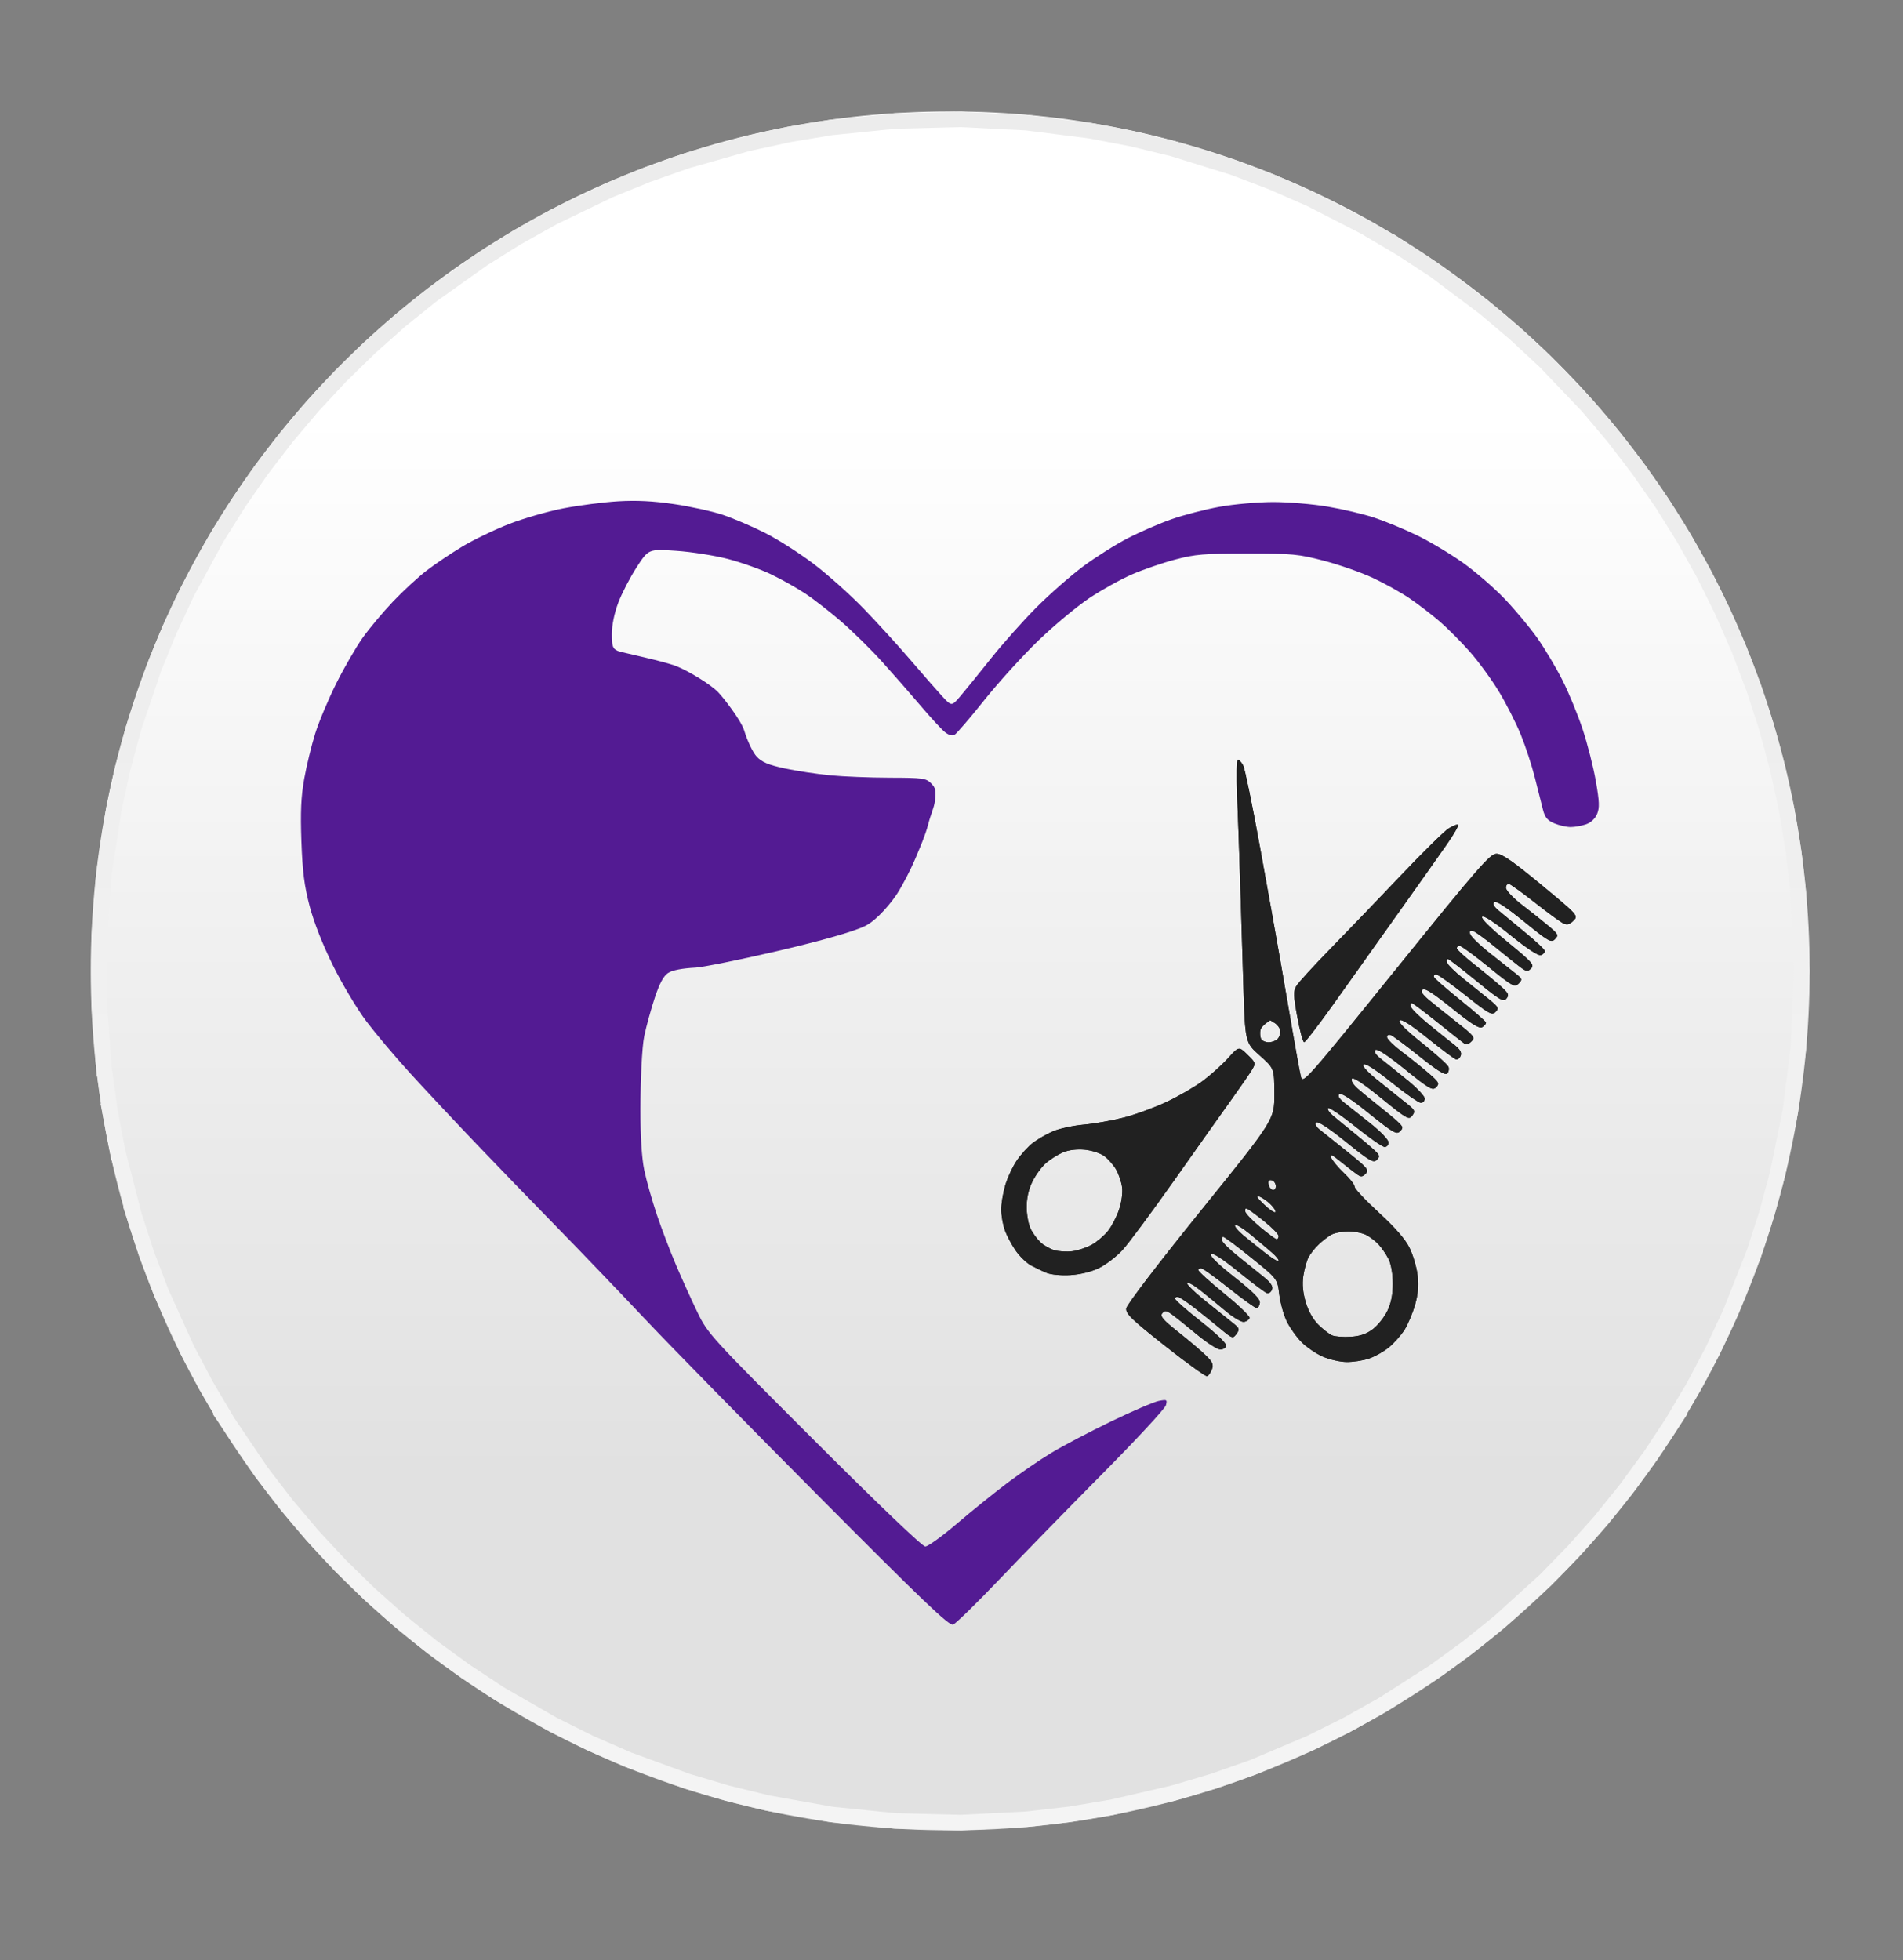 <?xml version="1.0" encoding="UTF-8"?>
<svg width="500px" height="515px" viewBox="0 0 500 515" xmlns="http://www.w3.org/2000/svg" xmlns:xlink="http://www.w3.org/1999/xlink" version="1.1">
 <rect x="0" y="0" width="500" height="515" fill="#808080" stroke="none"/>
 <!-- Generated by Pixelmator Pro 1.5.4 -->
 <defs>
  <path id="Ellipse" d="M475.477 255.116 C475.477 130.397 374.375 29.292 249.659 29.292 124.944 29.292 23.842 130.397 23.842 255.116 23.842 379.835 124.944 480.939 249.659 480.939 374.375 480.939 475.477 379.835 475.477 255.116 Z"/>
 </defs>
 <defs>
  <linearGradient id="linear-gradient" gradientUnits="userSpaceOnUse" x1="209.81" y1="387.282" x2="209.81" y2="109.237">
   <stop offset="0" stop-color="#e1e1e1" stop-opacity="1"/>
   <stop offset="1" stop-color="#ffffff" stop-opacity="1"/>
  </linearGradient>
 </defs>
 <use id="Ellipse-1" xlink:href="#Ellipse" fill="url(#linear-gradient)" fill-opacity="1" stroke="none"/>
 <defs>
  <linearGradient id="linear-gradient-1" gradientUnits="userSpaceOnUse" x1="210.728" y1="382.434" x2="210.728" y2="117.565">
   <stop offset="0" stop-color="#f4f4f4" stop-opacity="1"/>
   <stop offset="1" stop-color="#ececec" stop-opacity="1"/>
  </linearGradient>
 </defs>
 <defs>
  <path id="stroke-path" d="M297.422 36.453 L286.578 34.375 269.719 32.234 252.516 31.359 235.188 31.797 218.344 33.5 207.344 35.328 196.422 37.703 180.422 42.25 170.109 45.891 160.109 49.969 145.313 57.109 135.891 62.375 126.844 68.031 113.563 77.469 105.203 84.188 97.172 91.328 89.484 98.828 82.188 106.688 75.313 114.828 68.703 123.438 62.578 132.281 56.859 141.438 49.156 155.609 44.516 165.563 40.438 175.547 35.109 191.281 32.266 201.828 29.875 212.813 27.313 229.5 26.047 246.391 26.047 263.859 27.313 280.781 27.328 280.781 28.906 292.031 28.891 292.031 30.969 302.875 30.984 302.875 35.156 319.109 35.141 319.109 38.5 329.453 42.375 339.641 49.109 354.531 54.172 364.109 59.719 373.5 59.703 373.5 68.703 386.813 75.313 395.422 82.188 403.563 89.484 411.406 97.172 418.922 105.203 426.047 113.578 432.797 122.359 439.188 131.359 445.125 145.328 453.156 155.031 457.984 165 462.344 180.563 468.031 191 471.141 201.75 473.766 218.422 476.75 235.188 478.453 252.516 478.891 269.781 478.016 281 476.734 292.078 474.891 308.234 471.156 318.875 468 329.141 464.391 344.172 458.031 353.891 453.203 363.297 447.938 376.953 439.188 385.641 432.859 394 426.125 406.031 415.203 413.438 407.594 420.578 399.578 427.313 391.203 433.719 382.422 439.609 373.5 439.594 373.5 445.141 364.109 450.141 354.625 454.734 344.797 460.797 329.422 460.813 329.422 464.156 319.094 467.047 308.438 470.391 292.047 472.531 275.266 473.422 255.125 472.531 234.984 471.266 223.875 469.438 212.813 467.047 201.828 464.188 191.25 460.797 180.797 456.906 170.578 452.547 160.594 447.734 150.891 442.453 141.438 436.75 132.297 430.594 123.438 424 114.828 417.141 106.703 406.016 95.031 398.078 87.656 389.969 80.797 376.953 71.031 368.016 65.172 368.016 65.188 358.641 59.641 344.266 52.266 334.203 47.859 324.094 44.016 308.188 39.063 Z"/>
 </defs>
 <use id="Ellipse-2" stroke="url(#linear-gradient-1)" stroke-opacity="1" stroke-linecap="round" fill="none" stroke-width="4.087" xlink:href="#stroke-path"/>
 <path id="Logo-1" d="M250.414 426.878 C249.373 427.252 242.623 420.803 214.982 393.004 196.202 374.117 175.497 352.993 168.972 346.062 162.446 339.13 152.154 328.401 146.101 322.219 140.048 316.037 130.415 306.074 124.695 300.079 118.974 294.085 111.229 285.808 107.484 281.687 103.738 277.565 98.701 271.588 96.29 268.403 93.879 265.218 89.934 258.627 87.523 253.757 84.783 248.221 82.468 242.347 81.349 238.089 79.952 232.773 79.478 229.037 79.19 221.081 78.913 213.337 79.088 209.382 79.929 204.632 80.539 201.192 81.845 195.817 82.833 192.688 83.821 189.558 86.318 183.625 88.383 179.504 90.448 175.383 93.553 170.019 95.283 167.585 97.014 165.151 100.576 160.896 103.198 158.129 105.821 155.361 109.797 151.688 112.035 149.965 114.273 148.243 118.517 145.383 121.467 143.61 124.417 141.837 129.943 139.172 133.747 137.688 137.552 136.203 144.005 134.347 148.087 133.562 152.17 132.777 158.607 131.948 162.392 131.72 167.245 131.429 171.584 131.646 177.109 132.459 181.417 133.093 187.17 134.357 189.893 135.269 192.616 136.181 197.57 138.296 200.902 139.969 204.234 141.643 209.977 145.292 213.663 148.078 217.349 150.865 223.288 156.163 226.86 159.853 230.433 163.542 235.951 169.592 239.122 173.297 242.293 177.001 246.043 181.293 247.455 182.834 250.023 185.635 250.023 185.635 252.343 182.91 253.62 181.411 257.216 176.977 260.334 173.056 263.453 169.135 268.866 163.059 272.364 159.553 275.861 156.048 281.379 151.207 284.625 148.796 287.872 146.386 293.134 143.066 296.318 141.42 299.503 139.774 304.714 137.516 307.899 136.402 311.083 135.288 316.754 133.826 320.501 133.152 324.247 132.479 330.531 131.922 334.465 131.916 338.399 131.909 344.837 132.446 348.771 133.109 352.704 133.773 358.222 135.072 361.032 135.997 363.842 136.922 368.9 139.014 372.272 140.646 375.644 142.277 381.083 145.521 384.36 147.855 387.636 150.188 392.578 154.464 395.342 157.357 398.107 160.25 401.968 164.885 403.924 167.655 405.88 170.425 408.85 175.407 410.525 178.725 412.2 182.043 414.596 187.867 415.849 191.668 417.103 195.469 418.652 201.569 419.293 205.224 420.239 210.619 420.303 212.245 419.632 213.865 419.125 215.09 418.002 216.141 416.724 216.586 415.58 216.985 413.76 217.312 412.68 217.312 411.6 217.312 409.672 216.876 408.397 216.343 406.587 215.587 405.929 214.8 405.403 212.766 405.033 211.332 404.08 207.557 403.287 204.378 402.494 201.198 400.825 196.095 399.579 193.039 398.333 189.982 395.762 184.913 393.867 181.775 391.972 178.637 388.542 173.93 386.246 171.315 383.95 168.7 380.347 165.078 378.239 163.266 376.131 161.454 372.584 158.733 370.355 157.219 368.126 155.706 363.805 153.297 360.751 151.866 357.697 150.435 351.915 148.404 347.902 147.354 341.143 145.584 339.652 145.443 327.677 145.443 316.324 145.443 314.021 145.636 308.77 147.025 305.481 147.895 300.393 149.643 297.464 150.91 294.534 152.177 289.492 154.974 286.258 157.126 283.024 159.278 277.018 164.274 272.91 168.228 268.803 172.182 262.384 179.249 258.646 183.932 254.909 188.615 251.399 192.711 250.848 193.034 250.187 193.422 249.304 193.19 248.258 192.353 247.385 191.656 244.462 188.479 241.762 185.294 239.062 182.11 234.523 176.928 231.674 173.78 228.826 170.631 224.048 165.933 221.056 163.34 218.065 160.747 213.773 157.409 211.52 155.923 209.266 154.436 205.214 152.163 202.516 150.871 199.817 149.579 194.744 147.777 191.241 146.867 187.739 145.957 181.613 144.994 177.629 144.727 170.385 144.241 170.385 144.241 167.248 149.091 165.523 151.758 163.357 155.944 162.436 158.393 161.398 161.149 160.76 164.272 160.76 166.591 160.76 169.816 160.973 170.433 162.292 171.031 163.135 171.412 174.274 173.668 177.792 175.073 180.96 176.338 186.682 179.808 188.692 181.885 190.042 183.281 194.704 189.233 195.538 191.966 196.39 194.759 197.832 197.76 198.831 198.821 200.199 200.272 201.901 200.985 206.196 201.907 209.269 202.567 214.633 203.382 218.117 203.719 221.601 204.056 228.667 204.34 233.818 204.35 242.431 204.367 243.301 204.484 244.625 205.808 245.846 207.03 245.998 207.748 245.628 210.541 245.387 212.352 244.584 213.827 243.867 216.629 243.151 219.431 241.646 222.861 240.498 225.606 239.35 228.35 237.231 232.451 235.79 234.719 234.35 236.987 230.617 241.584 227.519 243.196 220.859 246.662 186.382 254.056 182.801 254.241 179.215 254.426 176.649 254.923 175.543 255.648 174.346 256.432 173.301 258.364 172.063 262.081 171.09 265.002 169.84 269.536 169.285 272.155 168.634 275.228 168.272 284.263 168.265 291.423 168.257 298.678 168.606 304.234 169.274 307.467 169.836 310.187 171.326 315.462 172.585 319.189 173.844 322.916 176.138 328.925 177.682 332.543 179.226 336.16 181.736 341.694 183.26 344.841 185.971 350.44 186.624 351.156 213.929 378.456 230.933 395.456 242.33 406.349 243.112 406.349 243.818 406.349 247.572 403.637 251.454 400.322 255.336 397.007 261.285 392.204 264.674 389.65 268.063 387.095 273.287 383.523 276.282 381.712 279.278 379.901 286.314 376.203 291.919 373.494 297.523 370.785 303.153 368.361 304.43 368.108 306.61 367.675 306.726 367.744 306.335 369.236 306.107 370.11 298.607 378.205 289.668 387.225 280.73 396.245 268.531 408.752 262.558 415.018 256.586 421.285 251.121 426.621 250.414 426.878 Z" fill="#531b93" fill-opacity="1" stroke="none"/>
 <path id="comb-and-scissor-2" d="M317.159 361.6 C316.78 361.727 311.8 358.141 306.092 353.63 297.255 346.646 295.747 345.184 295.925 343.775 296.045 342.826 304.384 331.907 315.488 318.161 334.843 294.203 334.843 294.203 334.826 287.467 334.809 280.732 334.809 280.732 330.98 277.336 327.151 273.941 327.151 273.941 326.67 258.413 326.405 249.872 326.024 237.521 325.822 230.964 325.62 224.408 325.274 214.676 325.055 209.337 324.83 203.869 324.919 199.63 325.259 199.63 325.591 199.629 326.217 200.317 326.649 201.159 327.082 202.001 329.025 211.422 330.966 222.096 332.908 232.769 335.381 246.557 336.463 252.737 337.544 258.916 339.081 267.802 339.877 272.484 340.674 277.165 341.552 281.889 341.828 282.981 342.308 284.875 343.455 283.575 366.811 254.648 388.529 227.749 391.505 224.329 393.198 224.325 394.636 224.322 397.526 226.324 404.929 232.451 414.672 240.516 414.741 240.593 413.425 241.916 412.431 242.915 411.761 243.092 410.756 242.623 410.018 242.278 406.702 239.858 403.387 237.243 400.072 234.629 396.977 232.391 396.508 232.271 396.039 232.151 395.669 232.612 395.684 233.295 395.7 233.997 397.566 235.96 399.972 237.807 402.316 239.605 405.453 242.104 406.944 243.361 409.434 245.46 409.566 245.736 408.57 246.76 407.571 247.786 406.928 247.422 400.384 242.113 395.672 238.29 393.054 236.58 392.603 237.029 392.151 237.48 392.509 238.203 393.672 239.188 394.634 240.003 397.782 242.6 400.669 244.961 403.555 247.321 405.917 249.547 405.918 249.908 405.919 250.268 405.454 250.744 404.884 250.964 404.225 251.219 401.339 249.337 396.957 245.797 392.612 242.286 389.829 240.468 389.422 240.877 389.016 241.285 391.464 243.723 396.049 247.475 402.581 252.821 403.214 253.532 402.279 254.472 401.344 255.412 401.008 255.34 398.983 253.765 397.742 252.8 394.818 250.454 392.484 248.55 390.15 246.647 387.738 244.898 387.126 244.665 386.328 244.361 386.08 244.564 386.253 245.377 386.387 246.002 388.646 248.22 391.273 250.306 393.901 252.392 396.972 254.82 398.096 255.701 400.003 257.195 400.065 257.38 399.011 258.439 397.957 259.499 397.423 259.203 391.093 254.053 387.359 251.016 383.955 248.531 383.529 248.532 383.103 248.534 382.755 248.815 382.756 249.157 382.756 249.5 384.83 251.41 387.364 253.403 389.898 255.396 393.036 257.987 394.336 259.16 396.365 260.99 396.574 261.447 395.806 262.377 395.013 263.337 394.126 262.821 388.064 257.873 384.299 254.8 380.923 252.174 380.563 252.038 380.202 251.902 380.014 252.26 380.145 252.834 380.276 253.408 382.241 255.354 384.512 257.159 386.783 258.964 389.846 261.433 391.318 262.644 393.731 264.631 393.891 264.951 392.945 265.902 391.998 266.853 391.22 266.42 385.028 261.498 381.251 258.496 377.794 256.04 377.345 256.041 376.896 256.043 376.631 256.344 376.757 256.711 376.883 257.078 380 259.806 383.684 262.771 387.369 265.737 390.405 268.406 390.432 268.703 390.46 269 390.024 269.534 389.463 269.89 388.69 270.38 386.754 269.175 381.468 264.916 376.553 260.956 374.28 259.51 373.772 260.02 373.265 260.53 373.723 261.307 375.325 262.65 376.575 263.698 379.878 266.345 382.664 268.533 387.342 272.205 387.645 272.594 386.624 273.62 385.849 274.399 385.235 274.532 384.572 274.064 384.052 273.697 380.959 271.258 377.699 268.643 374.439 266.028 371.463 263.778 371.086 263.642 370.708 263.506 370.506 263.864 370.637 264.437 370.768 265.01 372.91 267.134 375.397 269.156 377.884 271.178 380.892 273.59 382.081 274.516 383.613 275.709 384.111 276.546 383.791 277.387 383.542 278.039 382.989 278.483 382.561 278.372 382.134 278.261 378.778 275.756 375.105 272.805 370.653 269.229 368.201 267.668 367.748 268.123 367.295 268.578 369.255 270.557 373.63 274.057 377.239 276.945 380.367 279.763 380.582 280.319 380.797 280.874 380.642 281.661 380.237 282.068 379.71 282.599 377.66 281.334 372.984 277.592 369.399 274.723 366.005 272.2 365.443 271.985 364.84 271.756 364.426 271.976 364.436 272.52 364.445 273.028 366.212 274.766 368.362 276.381 370.513 277.996 373.65 280.511 375.333 281.97 378.096 284.362 378.292 284.725 377.344 285.678 376.397 286.631 375.597 286.172 369.169 280.984 364.504 277.219 361.812 275.465 361.372 275.903 360.932 276.342 361.49 277.186 362.996 278.359 364.259 279.342 367.327 281.806 369.814 283.834 372.301 285.863 374.337 288.028 374.339 288.646 374.34 289.264 373.882 289.77 373.32 289.772 372.758 289.773 369.288 287.36 365.609 284.41 361.237 280.903 358.688 279.277 358.253 279.714 357.817 280.152 359.426 281.84 362.897 284.588 365.818 286.9 369.056 289.486 370.092 290.336 371.757 291.701 371.869 292.028 371.055 293.146 370.194 294.33 369.665 294.031 362.903 288.538 358.151 284.678 355.504 282.935 355.184 283.456 354.902 283.915 355.536 284.991 356.686 286.007 357.781 286.974 360.21 288.968 362.085 290.438 363.96 291.909 366.253 293.817 367.181 294.679 368.682 296.072 368.755 296.359 367.848 297.271 366.94 298.183 366.038 297.661 359.69 292.553 354.928 288.72 352.326 287.036 351.873 287.492 351.419 287.948 351.872 288.708 353.232 289.774 354.354 290.653 357.422 293.082 360.05 295.171 362.718 297.292 364.829 299.5 364.831 300.171 364.832 300.833 364.374 301.375 363.812 301.376 363.25 301.377 359.786 298.969 356.113 296.024 352.441 293.079 349.217 290.89 348.948 291.161 348.68 291.431 349.24 292.314 350.193 293.123 351.146 293.932 353.604 295.945 355.654 297.598 357.704 299.25 360.141 301.311 361.069 302.178 362.556 303.567 362.637 303.873 361.754 304.762 360.87 305.65 359.905 305.089 353.614 300.025 349.053 296.355 346.241 294.518 345.824 294.937 345.407 295.356 345.768 296.06 346.824 296.887 347.733 297.599 351.041 300.241 354.174 302.759 359.305 306.882 359.767 307.441 358.824 308.389 357.916 309.301 357.598 309.314 356.434 308.485 355.695 307.959 353.774 306.461 352.164 305.157 349.903 303.324 349.35 303.093 349.733 304.141 350.005 304.887 351.527 306.72 353.115 308.215 354.703 309.71 355.959 311.324 355.906 311.804 355.854 312.282 358.71 315.338 362.254 318.594 366.631 322.614 369.233 325.607 370.364 327.921 371.28 329.796 372.23 333.041 372.476 335.134 372.789 337.804 372.584 340.113 371.787 342.88 371.162 345.048 369.929 347.974 369.045 349.381 368.161 350.789 366.329 352.859 364.974 353.982 363.618 355.106 361.224 356.454 359.654 356.979 358.084 357.505 355.41 357.905 353.712 357.869 352.014 357.834 349.226 357.19 347.517 356.439 345.808 355.688 343.328 353.997 342.006 352.682 340.684 351.367 338.927 348.903 338.101 347.207 337.275 345.511 336.38 342.299 336.114 340.069 335.628 336.015 335.628 336.015 328.802 330.504 325.048 327.472 321.724 324.991 321.416 324.989 321.107 324.986 320.955 325.419 321.078 325.95 321.2 326.481 323.158 328.392 325.429 330.197 327.7 332.002 330.704 334.422 332.105 335.576 333.912 337.063 334.523 338.012 334.208 338.839 333.964 339.481 333.391 339.916 332.935 339.805 332.479 339.694 329.126 337.187 325.484 334.233 321.159 330.725 318.632 329.095 318.197 329.532 317.762 329.969 319.896 332.068 324.351 335.585 329.322 339.508 331.131 341.338 331.025 342.331 330.944 343.08 330.558 343.694 330.165 343.695 329.773 343.696 326.573 341.405 323.054 338.604 319.536 335.802 316.249 333.413 315.75 333.292 315.252 333.173 314.845 333.36 314.846 333.709 314.847 334.059 317.936 336.859 321.71 339.933 325.485 343.006 328.455 345.878 328.311 346.314 328.167 346.75 327.525 347.21 326.883 347.336 326.241 347.462 324.118 346.227 322.164 344.592 320.211 342.957 317.18 340.472 315.43 339.071 313.68 337.669 312.087 336.785 311.889 337.106 311.692 337.427 313.94 339.619 316.886 341.976 319.831 344.333 323.052 346.912 324.045 347.708 325.677 349.018 325.755 349.283 324.872 350.494 323.925 351.791 323.797 351.749 320.662 349.142 318.884 347.662 315.862 345.23 313.947 343.735 312.032 342.242 310.075 340.921 309.599 340.801 309.122 340.681 308.733 340.875 308.734 341.231 308.734 341.588 311.799 344.285 315.543 347.225 319.515 350.344 322.279 352.996 322.179 353.593 322.085 354.155 321.368 354.597 320.585 354.574 319.803 354.552 317.05 352.774 314.466 350.624 311.883 348.474 308.959 346.129 307.969 345.413 306.442 344.309 306.049 344.257 305.378 345.07 304.738 345.845 305.534 346.779 309.572 349.983 312.313 352.159 315.555 354.906 316.777 356.088 318.592 357.844 318.893 358.524 318.424 359.803 318.108 360.663 317.539 361.472 317.159 361.6 Z M354.861 351.24 C357.397 351.078 359.05 350.506 360.746 349.206 362.044 348.211 363.747 346.064 364.53 344.435 365.511 342.396 365.952 340.15 365.945 337.226 365.938 334.668 365.494 332.114 364.827 330.802 364.218 329.605 363.065 327.908 362.263 327.031 361.462 326.155 359.977 325.009 358.964 324.485 357.951 323.961 355.804 323.546 354.194 323.564 352.583 323.581 350.599 323.969 349.786 324.426 348.972 324.883 347.49 326.026 346.492 326.965 345.493 327.904 344.277 329.444 343.79 330.386 343.302 331.329 342.693 333.524 342.437 335.263 342.121 337.405 342.323 339.626 343.063 342.148 343.742 344.463 344.997 346.7 346.381 348.064 347.605 349.271 349.22 350.529 349.97 350.861 350.72 351.193 352.921 351.363 354.861 351.24 Z M335.934 331.328 C336.133 331.128 335.367 330.15 334.233 329.153 333.098 328.156 330.552 326.003 328.574 324.369 326.597 322.734 324.761 321.62 324.496 321.895 324.231 322.169 325.242 323.406 326.744 324.645 328.246 325.883 330.847 327.975 332.524 329.293 334.201 330.612 335.736 331.528 335.934 331.328 Z M335.432 325.615 C335.713 325.623 335.942 325.242 335.941 324.77 335.94 324.297 334.218 322.539 332.116 320.862 330.014 319.186 327.988 317.702 327.615 317.567 327.242 317.431 327.044 317.781 327.174 318.346 327.305 318.91 329.102 320.773 331.167 322.487 333.232 324.2 335.151 325.608 335.432 325.615 Z M335.092 318.516 C335.323 318.285 334.759 317.355 333.84 316.45 332.921 315.546 331.556 314.61 330.806 314.37 329.892 314.078 330.304 314.758 332.058 316.436 333.496 317.812 334.861 318.748 335.092 318.516 Z M334.527 312.689 C334.913 312.688 335.228 312.245 335.227 311.706 335.226 311.166 334.897 310.523 334.497 310.277 334.097 310.031 333.599 310.001 333.391 310.21 333.183 310.419 333.195 311.063 333.418 311.641 333.641 312.218 334.14 312.69 334.527 312.689 Z M333.756 268.078 C331.911 269.246 331.274 270.107 331.151 270.745 331.027 271.383 331.096 272.346 331.305 272.885 331.514 273.425 332.423 273.865 333.325 273.862 334.228 273.86 335.334 273.412 335.784 272.867 336.235 272.322 336.5 271.358 336.373 270.725 336.247 270.092 335.607 269.237 334.95 268.826 L333.756 268.078 Z M342.657 273.839 C342.335 273.84 341.529 270.873 340.866 267.246 339.823 261.534 339.789 260.439 340.613 259.061 341.136 258.186 345.235 253.711 349.723 249.116 354.211 244.522 362.545 235.846 368.244 229.837 373.942 223.828 379.535 218.336 380.672 217.633 381.808 216.93 382.904 216.519 383.105 216.72 383.307 216.921 381.996 219.206 380.191 221.798 378.386 224.39 372.521 232.682 367.159 240.224 361.796 247.766 354.221 258.415 350.326 263.888 346.43 269.36 342.979 273.838 342.657 273.839 Z M281.256 335.033 C278.868 335.18 276.157 334.929 274.997 334.454 273.872 333.993 272.011 333.104 270.86 332.478 269.71 331.852 267.913 330.111 266.866 328.608 265.819 327.105 264.544 324.712 264.032 323.288 263.52 321.865 263.085 319.453 263.065 317.929 263.045 316.405 263.516 313.5 264.112 311.474 264.708 309.448 266.089 306.486 267.18 304.892 268.271 303.297 270.166 301.224 271.392 300.284 272.618 299.344 274.982 297.987 276.645 297.267 278.309 296.547 281.945 295.755 284.726 295.507 287.507 295.26 292.256 294.421 295.28 293.644 298.304 292.866 303.363 291.014 306.523 289.527 309.682 288.04 313.967 285.553 316.046 284 318.124 282.447 321.1 279.765 322.66 278.04 325.497 274.904 325.497 274.904 327.754 277.113 329.972 279.282 329.992 279.354 328.881 281.197 328.258 282.228 325.874 285.682 323.583 288.873 321.291 292.064 314.545 301.584 308.591 310.028 302.636 318.473 296.472 326.78 294.892 328.488 293.313 330.196 290.546 332.309 288.745 333.184 286.748 334.153 283.825 334.875 281.256 335.033 Z M281.753 328.768 C283.228 328.579 285.545 327.797 286.901 327.031 288.257 326.264 290.157 324.641 291.123 323.424 292.089 322.207 293.392 319.699 294.02 317.851 294.681 315.903 295.017 313.418 294.82 311.941 294.633 310.539 293.912 308.427 293.217 307.248 292.523 306.068 291.133 304.494 290.128 303.749 289.124 303.005 286.815 302.256 284.996 302.086 282.953 301.895 280.786 302.157 279.327 302.773 278.027 303.321 276.04 304.553 274.911 305.51 273.782 306.468 272.156 308.665 271.298 310.393 270.248 312.509 269.742 314.738 269.748 317.219 269.753 319.247 270.244 321.84 270.84 322.986 271.436 324.13 272.602 325.696 273.431 326.465 274.26 327.233 275.868 328.143 277.005 328.487 278.141 328.831 280.278 328.958 281.753 328.768 Z" fill="#212121" fill-opacity="1" stroke="none"/>
 <path id="comb-and-scissor-2-1" d="M317.159 361.6 C316.78 361.727 311.8 358.141 306.092 353.63 297.255 346.646 295.747 345.184 295.925 343.775 296.045 342.826 304.384 331.907 315.488 318.161 334.843 294.203 334.843 294.203 334.826 287.467 334.809 280.732 334.809 280.732 330.98 277.336 327.151 273.941 327.151 273.941 326.67 258.413 326.405 249.872 326.024 237.521 325.822 230.964 325.62 224.408 325.274 214.676 325.055 209.337 324.83 203.869 324.919 199.63 325.259 199.63 325.591 199.629 326.217 200.317 326.649 201.159 327.082 202.001 329.025 211.422 330.966 222.096 332.908 232.769 335.381 246.557 336.463 252.737 337.544 258.916 339.081 267.802 339.877 272.484 340.674 277.165 341.552 281.889 341.828 282.981 342.308 284.875 343.455 283.575 366.811 254.648 388.529 227.749 391.505 224.329 393.198 224.325 394.636 224.322 397.526 226.324 404.929 232.451 414.672 240.516 414.741 240.593 413.425 241.916 412.431 242.915 411.761 243.092 410.756 242.623 410.018 242.278 406.702 239.858 403.387 237.243 400.072 234.629 396.977 232.391 396.508 232.271 396.039 232.151 395.669 232.612 395.684 233.295 395.7 233.997 397.566 235.96 399.972 237.807 402.316 239.605 405.453 242.104 406.944 243.361 409.434 245.46 409.566 245.736 408.57 246.76 407.571 247.786 406.928 247.422 400.384 242.113 395.672 238.29 393.054 236.58 392.603 237.029 392.151 237.48 392.509 238.203 393.672 239.188 394.634 240.003 397.782 242.6 400.669 244.961 403.555 247.321 405.917 249.547 405.918 249.908 405.919 250.268 405.454 250.744 404.884 250.964 404.225 251.219 401.339 249.337 396.957 245.797 392.612 242.286 389.829 240.468 389.422 240.877 389.016 241.285 391.464 243.723 396.049 247.475 402.581 252.821 403.214 253.532 402.279 254.472 401.344 255.412 401.008 255.34 398.983 253.765 397.742 252.8 394.818 250.454 392.484 248.55 390.15 246.647 387.738 244.898 387.126 244.665 386.328 244.361 386.08 244.564 386.253 245.377 386.387 246.002 388.646 248.22 391.273 250.306 393.901 252.392 396.972 254.82 398.096 255.701 400.003 257.195 400.065 257.38 399.011 258.439 397.957 259.499 397.423 259.203 391.093 254.053 387.359 251.016 383.955 248.531 383.529 248.532 383.103 248.534 382.755 248.815 382.756 249.157 382.756 249.5 384.83 251.41 387.364 253.403 389.898 255.396 393.036 257.987 394.336 259.16 396.365 260.99 396.574 261.447 395.806 262.377 395.013 263.337 394.126 262.821 388.064 257.873 384.299 254.8 380.923 252.174 380.563 252.038 380.202 251.902 380.014 252.26 380.145 252.834 380.276 253.408 382.241 255.354 384.512 257.159 386.783 258.964 389.846 261.433 391.318 262.644 393.731 264.631 393.891 264.951 392.945 265.902 391.998 266.853 391.22 266.42 385.028 261.498 381.251 258.496 377.794 256.04 377.345 256.041 376.896 256.043 376.631 256.344 376.757 256.711 376.883 257.078 380 259.806 383.684 262.771 387.369 265.737 390.405 268.406 390.432 268.703 390.46 269 390.024 269.534 389.463 269.89 388.69 270.38 386.754 269.175 381.468 264.916 376.553 260.956 374.28 259.51 373.772 260.02 373.265 260.53 373.723 261.307 375.325 262.65 376.575 263.698 379.878 266.345 382.664 268.533 387.342 272.205 387.645 272.594 386.624 273.62 385.849 274.399 385.235 274.532 384.572 274.064 384.052 273.697 380.959 271.258 377.699 268.643 374.439 266.028 371.463 263.778 371.086 263.642 370.708 263.506 370.506 263.864 370.637 264.437 370.768 265.01 372.91 267.134 375.397 269.156 377.884 271.178 380.892 273.59 382.081 274.516 383.613 275.709 384.111 276.546 383.791 277.387 383.542 278.039 382.989 278.483 382.561 278.372 382.134 278.261 378.778 275.756 375.105 272.805 370.653 269.229 368.201 267.668 367.748 268.123 367.295 268.578 369.255 270.557 373.63 274.057 377.239 276.945 380.367 279.763 380.582 280.319 380.797 280.874 380.642 281.661 380.237 282.068 379.71 282.599 377.66 281.334 372.984 277.592 369.399 274.723 366.005 272.2 365.443 271.985 364.84 271.756 364.426 271.976 364.436 272.52 364.445 273.028 366.212 274.766 368.362 276.381 370.513 277.996 373.65 280.511 375.333 281.97 378.096 284.362 378.292 284.725 377.344 285.678 376.397 286.631 375.597 286.172 369.169 280.984 364.504 277.219 361.812 275.465 361.372 275.903 360.932 276.342 361.49 277.186 362.996 278.359 364.259 279.342 367.327 281.806 369.814 283.834 372.301 285.863 374.337 288.028 374.339 288.646 374.34 289.264 373.882 289.77 373.32 289.772 372.758 289.773 369.288 287.36 365.609 284.41 361.237 280.903 358.688 279.277 358.253 279.714 357.817 280.152 359.426 281.84 362.897 284.588 365.818 286.9 369.056 289.486 370.092 290.336 371.757 291.701 371.869 292.028 371.055 293.146 370.194 294.33 369.665 294.031 362.903 288.538 358.151 284.678 355.504 282.935 355.184 283.456 354.902 283.915 355.536 284.991 356.686 286.007 357.781 286.974 360.21 288.968 362.085 290.438 363.96 291.909 366.253 293.817 367.181 294.679 368.682 296.072 368.755 296.359 367.848 297.271 366.94 298.183 366.038 297.661 359.69 292.553 354.928 288.72 352.326 287.036 351.873 287.492 351.419 287.948 351.872 288.708 353.232 289.774 354.354 290.653 357.422 293.082 360.05 295.171 362.718 297.292 364.829 299.5 364.831 300.171 364.832 300.833 364.374 301.375 363.812 301.376 363.25 301.377 359.786 298.969 356.113 296.024 352.441 293.079 349.217 290.89 348.948 291.161 348.68 291.431 349.24 292.314 350.193 293.123 351.146 293.932 353.604 295.945 355.654 297.598 357.704 299.25 360.141 301.311 361.069 302.178 362.556 303.567 362.637 303.873 361.754 304.762 360.87 305.65 359.905 305.089 353.614 300.025 349.053 296.355 346.241 294.518 345.824 294.937 345.407 295.356 345.768 296.06 346.824 296.887 347.733 297.599 351.041 300.241 354.174 302.759 359.305 306.882 359.767 307.441 358.824 308.389 357.916 309.301 357.598 309.314 356.434 308.485 355.695 307.959 353.774 306.461 352.164 305.157 349.903 303.324 349.35 303.093 349.733 304.141 350.005 304.887 351.527 306.72 353.115 308.215 354.703 309.71 355.959 311.324 355.906 311.804 355.854 312.282 358.71 315.338 362.254 318.594 366.631 322.614 369.233 325.607 370.364 327.921 371.28 329.796 372.23 333.041 372.476 335.134 372.789 337.804 372.584 340.113 371.787 342.88 371.162 345.048 369.929 347.974 369.045 349.381 368.161 350.789 366.329 352.859 364.974 353.982 363.618 355.106 361.224 356.454 359.654 356.979 358.084 357.505 355.41 357.905 353.712 357.869 352.014 357.834 349.226 357.19 347.517 356.439 345.808 355.688 343.328 353.997 342.006 352.682 340.684 351.367 338.927 348.903 338.101 347.207 337.275 345.511 336.38 342.299 336.114 340.069 335.628 336.015 335.628 336.015 328.802 330.504 325.048 327.472 321.724 324.991 321.416 324.989 321.107 324.986 320.955 325.419 321.078 325.95 321.2 326.481 323.158 328.392 325.429 330.197 327.7 332.002 330.704 334.422 332.105 335.576 333.912 337.063 334.523 338.012 334.208 338.839 333.964 339.481 333.391 339.916 332.935 339.805 332.479 339.694 329.126 337.187 325.484 334.233 321.159 330.725 318.632 329.095 318.197 329.532 317.762 329.969 319.896 332.068 324.351 335.585 329.322 339.508 331.131 341.338 331.025 342.331 330.944 343.08 330.558 343.694 330.165 343.695 329.773 343.696 326.573 341.405 323.054 338.604 319.536 335.802 316.249 333.413 315.75 333.292 315.252 333.173 314.845 333.36 314.846 333.709 314.847 334.059 317.936 336.859 321.71 339.933 325.485 343.006 328.455 345.878 328.311 346.314 328.167 346.75 327.525 347.21 326.883 347.336 326.241 347.462 324.118 346.227 322.164 344.592 320.211 342.957 317.18 340.472 315.43 339.071 313.68 337.669 312.087 336.785 311.889 337.106 311.692 337.427 313.94 339.619 316.886 341.976 319.831 344.333 323.052 346.912 324.045 347.708 325.677 349.018 325.755 349.283 324.872 350.494 323.925 351.791 323.797 351.749 320.662 349.142 318.884 347.662 315.862 345.23 313.947 343.735 312.032 342.242 310.075 340.921 309.599 340.801 309.122 340.681 308.733 340.875 308.734 341.231 308.734 341.588 311.799 344.285 315.543 347.225 319.515 350.344 322.279 352.996 322.179 353.593 322.085 354.155 321.368 354.597 320.585 354.574 319.803 354.552 317.05 352.774 314.466 350.624 311.883 348.474 308.959 346.129 307.969 345.413 306.442 344.309 306.049 344.257 305.378 345.07 304.738 345.845 305.534 346.779 309.572 349.983 312.313 352.159 315.555 354.906 316.777 356.088 318.592 357.844 318.893 358.524 318.424 359.803 318.108 360.663 317.539 361.472 317.159 361.6 Z M354.861 351.24 C357.397 351.078 359.05 350.506 360.746 349.206 362.044 348.211 363.747 346.064 364.53 344.435 365.511 342.396 365.952 340.15 365.945 337.226 365.938 334.668 365.494 332.114 364.827 330.802 364.218 329.605 363.065 327.908 362.263 327.031 361.462 326.155 359.977 325.009 358.964 324.485 357.951 323.961 355.804 323.546 354.194 323.564 352.583 323.581 350.599 323.969 349.786 324.426 348.972 324.883 347.49 326.026 346.492 326.965 345.493 327.904 344.277 329.444 343.79 330.386 343.302 331.329 342.693 333.524 342.437 335.263 342.121 337.405 342.323 339.626 343.063 342.148 343.742 344.463 344.997 346.7 346.381 348.064 347.605 349.271 349.22 350.529 349.97 350.861 350.72 351.193 352.921 351.363 354.861 351.24 Z M335.934 331.328 C336.133 331.128 335.367 330.15 334.233 329.153 333.098 328.156 330.552 326.003 328.574 324.369 326.597 322.734 324.761 321.62 324.496 321.895 324.231 322.169 325.242 323.406 326.744 324.645 328.246 325.883 330.847 327.975 332.524 329.293 334.201 330.612 335.736 331.528 335.934 331.328 Z M335.432 325.615 C335.713 325.623 335.942 325.242 335.941 324.77 335.94 324.297 334.218 322.539 332.116 320.862 330.014 319.186 327.988 317.702 327.615 317.567 327.242 317.431 327.044 317.781 327.174 318.346 327.305 318.91 329.102 320.773 331.167 322.487 333.232 324.2 335.151 325.608 335.432 325.615 Z M335.092 318.516 C335.323 318.285 334.759 317.355 333.84 316.45 332.921 315.546 331.556 314.61 330.806 314.37 329.892 314.078 330.304 314.758 332.058 316.436 333.496 317.812 334.861 318.748 335.092 318.516 Z M334.527 312.689 C334.913 312.688 335.228 312.245 335.227 311.706 335.226 311.166 334.897 310.523 334.497 310.277 334.097 310.031 333.599 310.001 333.391 310.21 333.183 310.419 333.195 311.063 333.418 311.641 333.641 312.218 334.14 312.69 334.527 312.689 Z M333.756 268.078 C331.911 269.246 331.274 270.107 331.151 270.745 331.027 271.383 331.096 272.346 331.305 272.885 331.514 273.425 332.423 273.865 333.325 273.862 334.228 273.86 335.334 273.412 335.784 272.867 336.235 272.322 336.5 271.358 336.373 270.725 336.247 270.092 335.607 269.237 334.95 268.826 L333.756 268.078 Z M342.657 273.839 C342.335 273.84 341.529 270.873 340.866 267.246 339.823 261.534 339.789 260.439 340.613 259.061 341.136 258.186 345.235 253.711 349.723 249.116 354.211 244.522 362.545 235.846 368.244 229.837 373.942 223.828 379.535 218.336 380.672 217.633 381.808 216.93 382.904 216.519 383.105 216.72 383.307 216.921 381.996 219.206 380.191 221.798 378.386 224.39 372.521 232.682 367.159 240.224 361.796 247.766 354.221 258.415 350.326 263.888 346.43 269.36 342.979 273.838 342.657 273.839 Z M281.256 335.033 C278.868 335.18 276.157 334.929 274.997 334.454 273.872 333.993 272.011 333.104 270.86 332.478 269.71 331.852 267.913 330.111 266.866 328.608 265.819 327.105 264.544 324.712 264.032 323.288 263.52 321.865 263.085 319.453 263.065 317.929 263.045 316.405 263.516 313.5 264.112 311.474 264.708 309.448 266.089 306.486 267.18 304.892 268.271 303.297 270.166 301.224 271.392 300.284 272.618 299.344 274.982 297.987 276.645 297.267 278.309 296.547 281.945 295.755 284.726 295.507 287.507 295.26 292.256 294.421 295.28 293.644 298.304 292.866 303.363 291.014 306.523 289.527 309.682 288.04 313.967 285.553 316.046 284 318.124 282.447 321.1 279.765 322.66 278.04 325.497 274.904 325.497 274.904 327.754 277.113 329.972 279.282 329.992 279.354 328.881 281.197 328.258 282.228 325.874 285.682 323.583 288.873 321.291 292.064 314.545 301.584 308.591 310.028 302.636 318.473 296.472 326.78 294.892 328.488 293.313 330.196 290.546 332.309 288.745 333.184 286.748 334.153 283.825 334.875 281.256 335.033 Z M281.753 328.768 C283.228 328.579 285.545 327.797 286.901 327.031 288.257 326.264 290.157 324.641 291.123 323.424 292.089 322.207 293.392 319.699 294.02 317.851 294.681 315.903 295.017 313.418 294.82 311.941 294.633 310.539 293.912 308.427 293.217 307.248 292.523 306.068 291.133 304.494 290.128 303.749 289.124 303.005 286.815 302.256 284.996 302.086 282.953 301.895 280.786 302.157 279.327 302.773 278.027 303.321 276.04 304.553 274.911 305.51 273.782 306.468 272.156 308.665 271.298 310.393 270.248 312.509 269.742 314.738 269.748 317.219 269.753 319.247 270.244 321.84 270.84 322.986 271.436 324.13 272.602 325.696 273.431 326.465 274.26 327.233 275.868 328.143 277.005 328.487 278.141 328.831 280.278 328.958 281.753 328.768 Z" fill="#212121" fill-opacity="1" stroke="none"/>
</svg>

